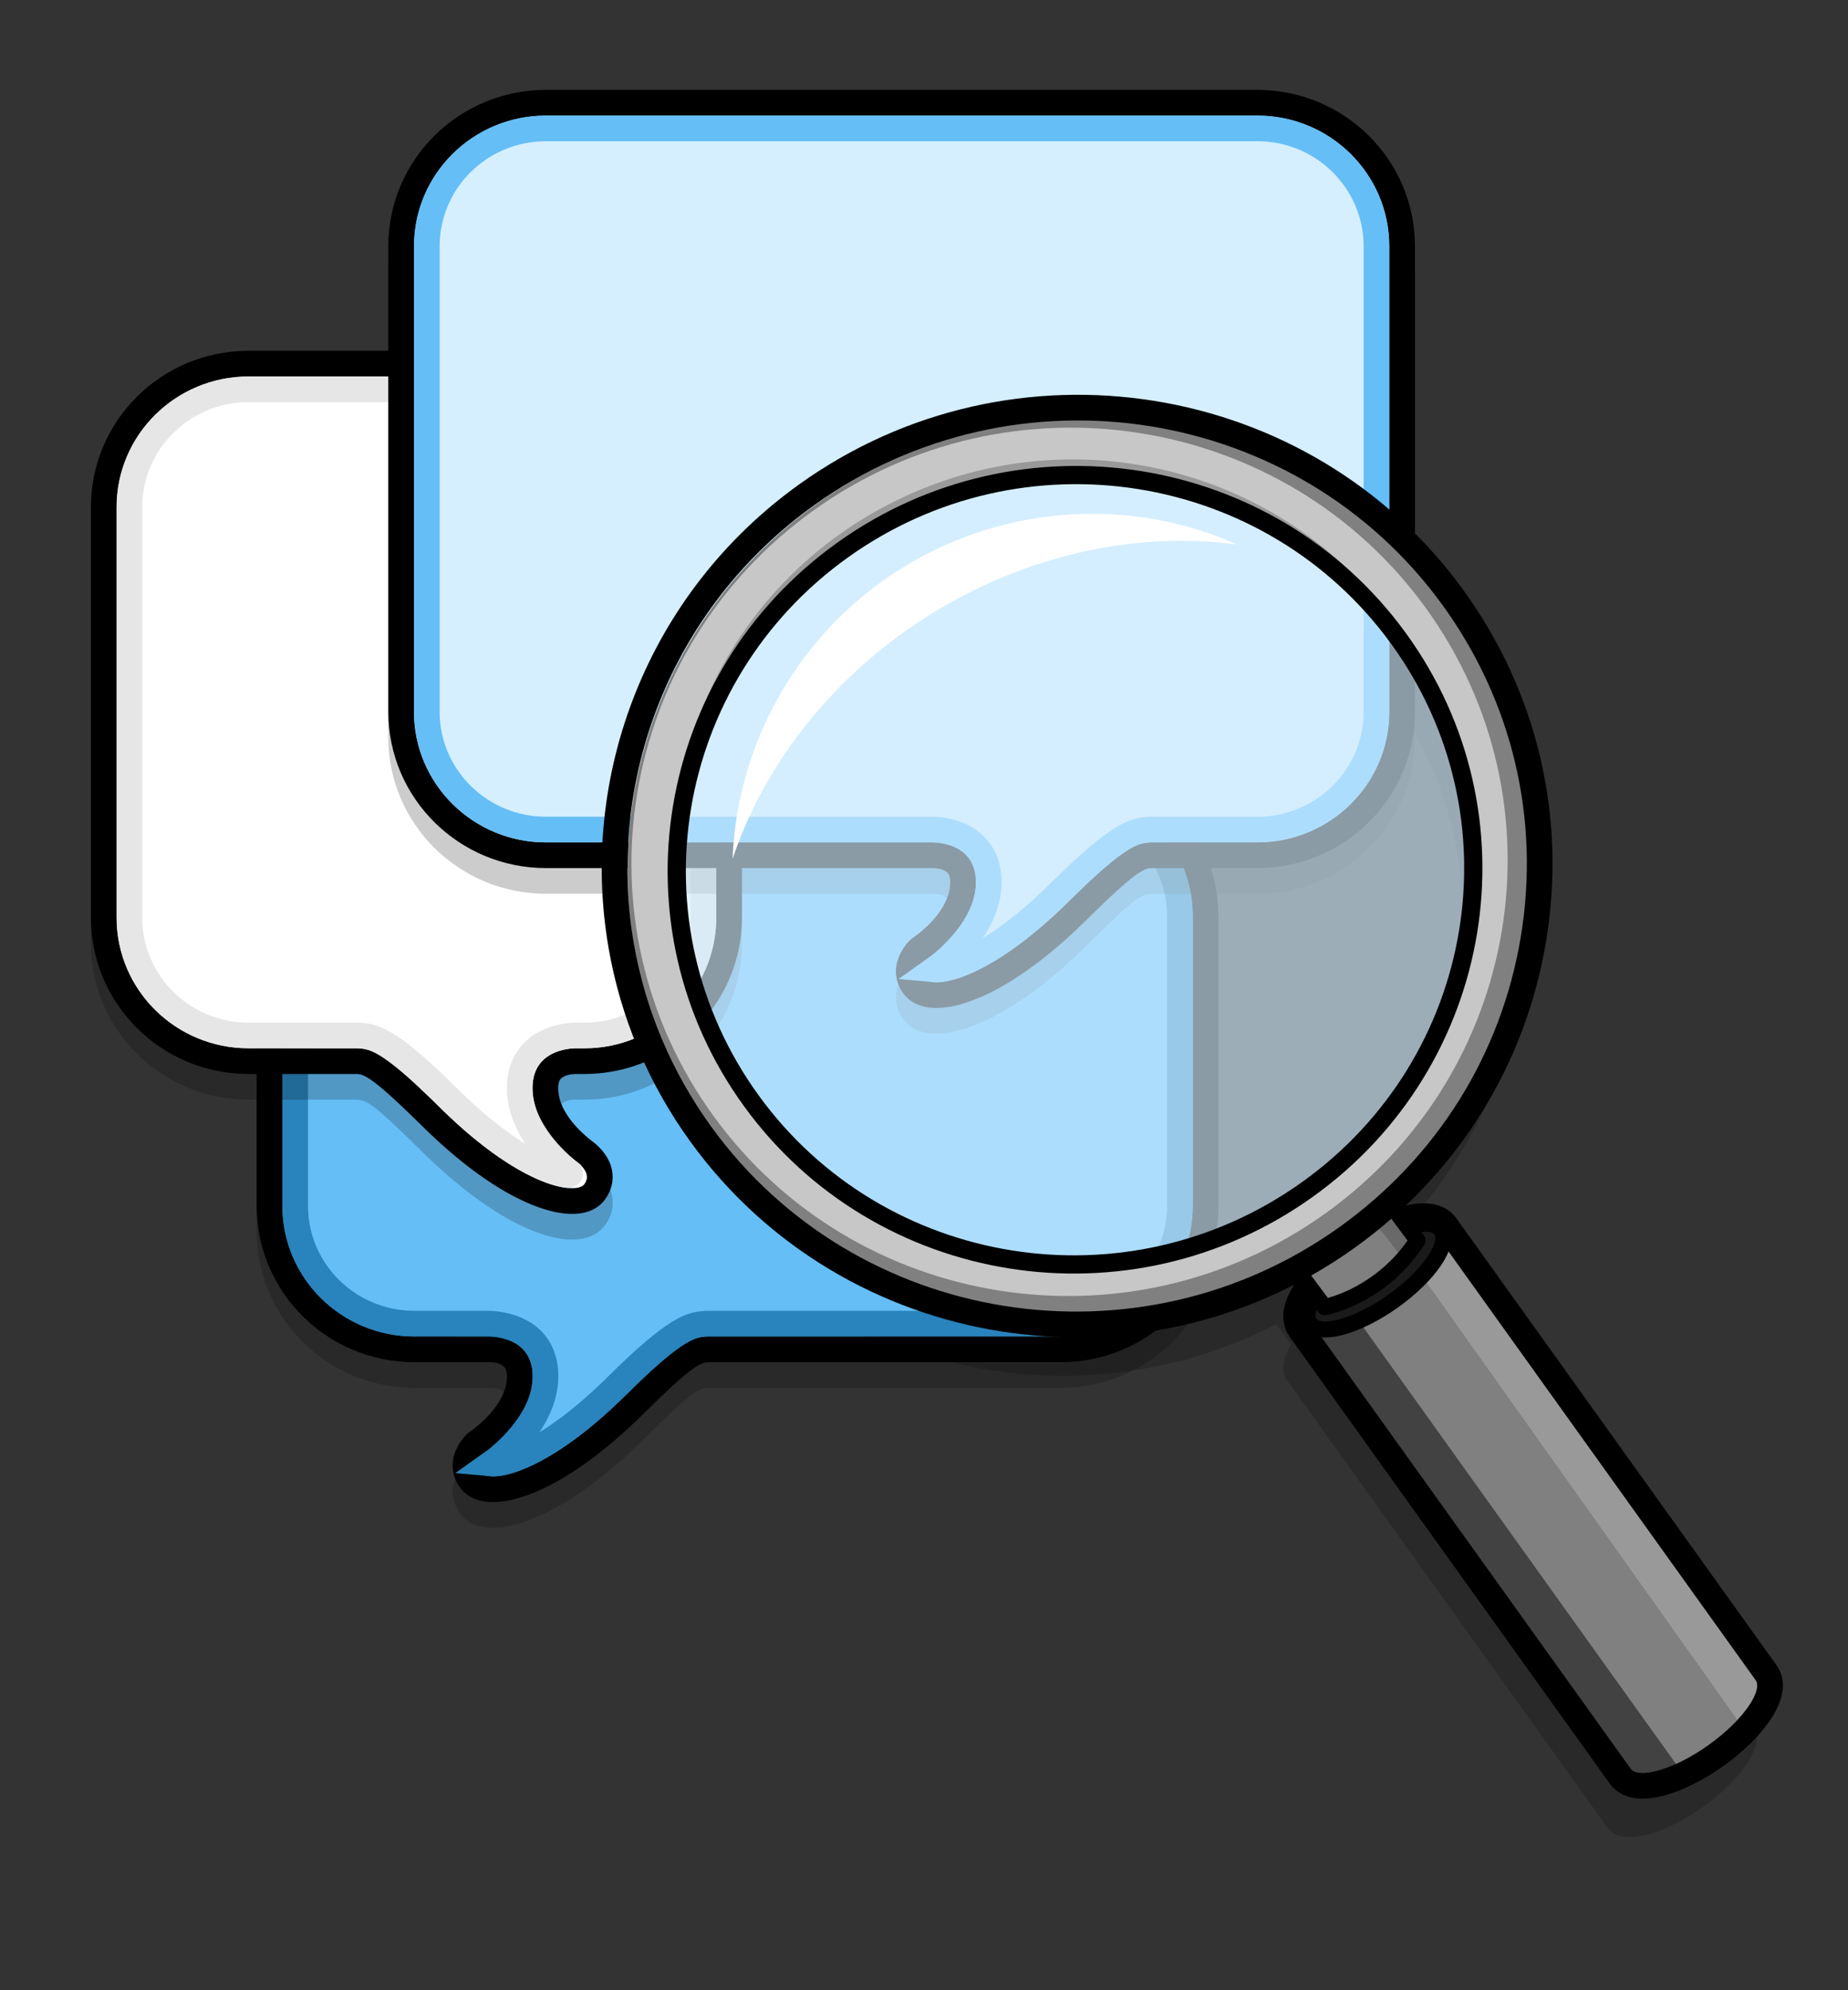 <?xml version="1.0" encoding="UTF-8"?>
<svg width="144px" height="155px" viewBox="0 0 144 155" version="1.1" xmlns="http://www.w3.org/2000/svg" xmlns:xlink="http://www.w3.org/1999/xlink">
    <rect x="0" y="0" width="144" height="155" fill="#333333" stroke="none"/>
    <title>icons/courses/meeting-observation</title>
    <defs>
        <path d="M73.572,95.1 C79.253,95.1 83.859,90.544 83.859,84.924 L83.859,62.365 C83.859,56.745 79.253,52.187 73.572,52.187 L23.203,52.187 C17.521,52.187 12.916,56.745 12.916,62.365 L12.916,84.924 C12.916,90.544 17.521,95.1 23.203,95.1 L28.991,95.1 C28.991,95.1 32.421,94.974 32.421,98.196 C32.421,101.631 28.649,104.175 28.649,104.175 C28.649,104.175 27.791,104.895 28.391,105.702 C28.991,106.508 33.236,106.041 39.666,99.68 C43.954,95.439 44.981,95.1 46.182,95.1 L73.572,95.1 Z" id="path-1"></path>
        <path d="M10.286,72.654 C4.606,72.654 0,68.098 0,62.478 L0,30.5 C0,24.879 4.606,20.322 10.286,20.322 L36.441,20.322 C42.123,20.322 46.728,24.879 46.728,30.5 L46.728,62.478 C46.728,68.098 42.123,72.654 36.441,72.654 L35.744,72.654 C35.189,72.662 32.411,72.85 32.411,75.75 C32.411,78.824 35.431,81.183 36.067,81.646 L36.183,81.729 C36.183,81.729 37.041,82.449 36.441,83.256 C35.85,84.049 31.728,83.609 25.465,77.528 L24.428,76.512 C20.754,72.954 19.779,72.654 18.65,72.654 L10.286,72.654 Z" id="path-2"></path>
        <path d="M88.885,56.615 C94.565,56.615 99.172,52.059 99.172,46.439 L99.172,10.178 C99.172,4.557 94.565,0 88.885,0 L33.461,0 C27.779,0 23.174,4.557 23.174,10.178 L23.174,46.439 C23.174,52.059 27.779,56.615 33.461,56.615 L63.533,56.615 C63.533,56.615 66.963,56.489 66.963,59.711 C66.963,63.146 63.191,65.69 63.191,65.69 C63.191,65.69 62.333,66.41 62.933,67.217 C63.533,68.023 67.778,67.556 74.208,61.195 C78.496,56.954 79.523,56.615 80.724,56.615 L88.885,56.615 Z" id="path-3"></path>
    </defs>
    <g id="icons/courses/meeting-observation" stroke="none" fill="none" fill-rule="evenodd">
        <path d="M145.205,57.933 C146.692,61.059 147.273,64.676 145.506,65.541 L106.88,84.068 C106.653,84.179 106.416,84.231 106.172,84.231 C105.532,84.231 104.842,83.876 104.16,83.284 L102.405,84.161 C107.613,100.94 99.979,119.537 83.841,127.401 C78.856,129.829 73.577,130.98 68.38,130.98 C55.094,130.982 42.316,123.468 36.165,110.597 C27.608,92.691 35.073,71.094 52.804,62.453 C61.395,58.266 71.085,57.709 80.09,60.883 C87.536,63.508 93.776,68.423 98.057,74.95 L99.806,74.074 L99.804,73.938 L99.805,73.805 C99.792,72.635 100.111,71.72 100.888,71.34 C101.086,71.243 101.299,71.191 101.523,71.184 L139.521,52.96 C141.288,52.095 143.717,54.807 145.205,57.933 Z M55.369,66.971 C40.158,74.416 33.776,92.959 41.117,108.387 C48.457,123.816 66.739,130.287 81.95,122.842 C97.162,115.397 103.543,96.855 96.202,81.427 C88.861,65.998 70.58,59.526 55.369,66.971 Z" id="shadow" fill-opacity="0.19" fill="#000000" transform="translate(89.608, 91.888) rotate(80) translate(-89.608, -91.888)"></path>
        <g id="bubbles" stroke-width="1" transform="translate(9.084, 9)">
            <path d="M73.572,52.187 C76.962,52.187 80.031,53.549 82.252,55.747 C84.482,57.953 85.859,61 85.859,64.365 L85.859,86.924 C85.859,90.289 84.482,93.336 82.252,95.541 C80.031,97.739 76.962,99.1 73.572,99.1 L46.125,99.101 C45.166,99.118 44.365,99.846 41.073,103.102 C38.31,105.835 35.917,107.539 34.01,108.557 C32.612,109.304 31.44,109.7 30.537,109.875 C29.83,110.012 29.248,110.023 28.798,109.969 C27.713,109.84 27.12,109.343 26.786,108.895 C25.172,106.724 27.362,104.644 27.362,104.644 C27.531,104.517 30.421,102.751 30.421,100.196 C30.421,98.918 29.065,99.099 29.065,99.099 L23.203,99.1 C19.812,99.1 16.744,97.739 14.522,95.542 C12.293,93.336 10.916,90.289 10.916,86.924 L10.916,64.365 C10.916,61 12.293,57.952 14.522,55.747 C16.744,53.549 19.812,52.187 23.203,52.187 L73.572,52.187 Z" id="Fill-1-Copy-7" fill-opacity="0.2" fill="#000000"></path>
            <g id="Fill-1-Copy-2">
                <use fill="#65BEF6" fill-rule="evenodd" xlink:href="#path-1"></use>
                <path stroke="#000000" stroke-width="2" d="M73.572,51.187 C76.687,51.187 79.507,52.438 81.549,54.458 C83.594,56.482 84.859,59.278 84.859,62.365 L84.859,84.924 C84.859,88.011 83.594,90.807 81.549,92.83 C79.508,94.85 76.687,96.1 73.572,96.1 L46.117,96.101 C45.052,96.116 44.116,96.686 40.37,100.391 C37.696,103.036 35.384,104.69 33.539,105.675 C32.253,106.362 31.177,106.732 30.346,106.894 C29.765,107.006 29.286,107.021 28.916,106.976 C28.213,106.893 27.808,106.593 27.588,106.299 C26.629,105.008 27.646,103.784 27.934,103.481 L28,103.414 C28.09,103.346 31.421,101.191 31.421,98.196 C31.421,95.946 29.028,96.1 29.028,96.1 L23.203,96.1 C20.087,96.1 17.267,94.85 15.226,92.831 C13.18,90.807 11.916,88.011 11.916,84.924 L11.916,62.365 C11.916,59.277 13.18,56.481 15.226,54.457 C17.267,52.438 20.087,51.187 23.203,51.187 Z"></path>
                <path stroke="#2983BC" stroke-width="2" d="M73.572,53.187 C76.138,53.187 78.461,54.216 80.142,55.879 C81.82,57.539 82.859,59.832 82.859,62.365 L82.859,84.924 C82.859,87.457 81.82,89.749 80.142,91.409 C78.461,93.072 76.138,94.1 73.572,94.1 L46.104,94.101 C44.826,94.116 43.621,94.362 38.963,98.969 C36.469,101.436 34.319,102.991 32.597,103.911 C31.535,104.478 30.651,104.797 29.964,104.93 C29.653,104.991 29.393,105.013 29.188,104.994 C29.905,104.489 33.421,101.736 33.421,98.196 C33.421,94.002 28.955,94.101 28.955,94.101 L23.203,94.1 C20.637,94.1 18.314,93.072 16.632,91.409 C14.955,89.749 13.916,87.457 13.916,84.924 L13.916,62.365 C13.916,59.832 14.955,57.539 16.632,55.879 C18.314,54.216 20.637,53.187 23.203,53.187 Z" stroke-linejoin="square"></path>
            </g>
            <path d="M36.441,20.322 C39.832,20.322 42.9,21.684 45.122,23.881 C47.351,26.087 48.728,29.135 48.728,32.5 L48.728,64.478 C48.728,67.843 47.351,70.89 45.122,73.096 C42.901,75.293 39.832,76.654 36.44,76.654 L35.749,76.654 C35.561,76.655 35.013,76.654 34.633,77.006 C34.467,77.161 34.411,77.419 34.411,77.75 C34.411,79.908 36.52,81.481 37.137,81.949 C37.502,82.225 38.261,82.953 38.525,83.833 C38.759,84.611 38.744,85.511 38.045,86.451 C37.715,86.893 37.132,87.382 36.074,87.518 C35.634,87.575 35.063,87.571 34.372,87.443 C33.49,87.281 32.345,86.907 30.978,86.193 C29.117,85.222 26.777,83.589 24.066,80.957 L23.037,79.949 C20.314,77.312 19.582,76.672 18.711,76.655 L10.286,76.654 C6.896,76.654 3.828,75.293 1.606,73.095 C-0.623,70.89 -2,67.842 -2,64.478 L-2,32.5 C-2,29.135 -0.623,26.088 1.606,23.882 C3.828,21.684 6.896,20.322 10.286,20.322 L36.441,20.322 Z" id="Fill-1-Copy-6" fill-opacity="0.2" fill="#000000"></path>
            <g id="Fill-1-Copy-3">
                <use fill="#FFFFFF" fill-rule="evenodd" xlink:href="#path-2"></use>
                <path stroke="#000000" stroke-width="2" d="M36.441,19.322 C39.557,19.322 42.377,20.573 44.419,22.592 C46.464,24.616 47.728,27.412 47.728,30.5 L47.728,62.478 C47.728,65.565 46.464,68.361 44.419,70.385 C42.377,72.404 39.557,73.654 36.441,73.654 L35.752,73.654 C35.486,73.658 34.579,73.692 33.953,74.273 C33.623,74.58 33.411,75.058 33.411,75.75 C33.411,78.273 35.798,80.187 36.531,80.745 C36.795,80.942 37.371,81.469 37.567,82.12 C37.722,82.637 37.705,83.232 37.243,83.854 C37.027,84.144 36.63,84.438 35.946,84.527 C35.585,84.573 35.119,84.564 34.553,84.46 C33.743,84.311 32.695,83.961 31.441,83.307 C29.641,82.368 27.383,80.784 24.766,78.242 L23.733,77.23 C20.577,74.174 19.704,73.67 18.719,73.655 L10.286,73.654 C7.171,73.654 4.351,72.404 2.31,70.384 C0.264,68.361 -1,65.565 -1,62.478 L-1,30.5 C-1,27.412 0.264,24.616 2.31,22.593 C4.351,20.573 7.171,19.322 10.286,19.322 Z"></path>
                <path stroke="#E6E6E6" stroke-width="2" d="M36.441,21.322 C39.007,21.322 41.33,22.351 43.012,24.014 C44.69,25.674 45.728,27.967 45.728,30.5 L45.728,62.478 C45.728,65.011 44.69,67.303 43.012,68.963 C41.331,70.626 39.007,71.654 36.442,71.654 L35.738,71.654 C35.298,71.659 33.697,71.782 32.592,72.808 C31.934,73.419 31.411,74.334 31.411,75.75 C31.411,79.002 34.354,81.602 35.321,82.337 C35.393,82.561 35.172,82.54 34.915,82.493 C34.25,82.371 33.394,82.07 32.366,81.534 C30.69,80.659 28.596,79.174 26.165,76.813 L25.124,75.794 C21.269,72.06 20.048,71.696 18.888,71.658 L18.733,71.655 L10.286,71.654 C7.721,71.654 5.398,70.626 3.716,68.963 C2.039,67.303 1,65.01 1,62.478 L1,30.5 C1,27.967 2.039,25.674 3.716,24.014 C5.398,22.351 7.721,21.322 10.286,21.322 Z" stroke-linejoin="square"></path>
            </g>
            <path d="M88.885,-1.42108547e-14 C92.275,-1.42108547e-14 95.344,1.361 97.565,3.559 C99.794,5.765 101.172,8.813 101.172,12.178 L101.172,48.439 C101.172,51.803 99.794,54.851 97.565,57.056 C95.344,59.254 92.275,60.615 88.885,60.615 L80.667,60.616 C79.708,60.633 78.907,61.36 75.615,64.617 C72.852,67.35 70.459,69.054 68.552,70.072 C67.154,70.819 65.982,71.214 65.079,71.39 C64.372,71.527 63.79,71.538 63.34,71.484 C62.255,71.355 61.662,70.858 61.328,70.41 C59.714,68.239 61.904,66.159 61.904,66.159 C62.073,66.031 64.963,64.266 64.963,61.711 C64.963,61.38 64.907,61.122 64.741,60.967 C64.361,60.614 63.813,60.616 63.625,60.615 L33.461,60.615 C30.07,60.615 27.002,59.254 24.78,57.057 C22.551,54.851 21.174,51.804 21.174,48.439 L21.174,12.178 C21.174,8.813 22.551,5.765 24.78,3.559 C27.002,1.361 30.07,-1.42108547e-14 33.461,-1.42108547e-14 L88.885,-1.42108547e-14 Z" id="Fill-1-Copy-5" fill-opacity="0.2" fill="#000000"></path>
            <g id="Fill-1-Copy-4">
                <use fill="#D5EFFF" fill-rule="evenodd" xlink:href="#path-3"></use>
                <path stroke="#000000" stroke-width="2" d="M88.885,-1 C92,-1 94.82,0.25 96.862,2.27 C98.907,4.294 100.172,7.09 100.172,10.178 L100.172,46.439 C100.172,49.526 98.907,52.322 96.862,54.345 C94.82,56.365 92,57.615 88.885,57.615 L80.659,57.616 C79.594,57.631 78.658,58.201 74.912,61.906 C72.238,64.551 69.926,66.204 68.081,67.19 C66.795,67.877 65.719,68.247 64.888,68.408 C64.307,68.521 63.828,68.535 63.458,68.491 C62.755,68.408 62.35,68.108 62.13,67.814 C61.023,66.325 62.547,64.924 62.547,64.924 C62.632,64.861 65.963,62.706 65.963,59.711 C65.963,59.019 65.751,58.541 65.421,58.234 C64.795,57.653 63.887,57.619 63.622,57.615 L33.461,57.615 C30.345,57.615 27.525,56.365 25.484,54.346 C23.438,52.322 22.174,49.526 22.174,46.439 L22.174,10.178 C22.174,7.09 23.438,4.294 25.484,2.27 C27.525,0.25 30.345,-1 33.461,-1 Z"></path>
                <path stroke="#65BEF6" stroke-width="2" d="M88.885,1 C91.45,1 93.774,2.028 95.455,3.692 C97.133,5.352 98.172,7.645 98.172,10.178 L98.172,46.439 C98.172,48.971 97.133,51.264 95.455,52.924 C93.774,54.587 91.451,55.615 88.885,55.615 L80.646,55.616 C79.368,55.631 78.163,55.877 73.505,60.484 C71.011,62.951 68.861,64.506 67.139,65.426 C66.077,65.993 65.193,66.312 64.506,66.445 C64.195,66.506 63.935,66.528 63.73,66.509 C64.447,66.004 67.963,63.251 67.963,59.711 C67.963,58.295 67.44,57.38 66.782,56.769 C65.677,55.743 64.076,55.62 63.636,55.615 L33.461,55.615 C30.895,55.615 28.572,54.587 26.89,52.924 C25.212,51.264 24.174,48.972 24.174,46.439 L24.174,10.178 C24.174,7.645 25.212,5.352 26.89,3.692 C28.572,2.028 30.895,1 33.461,1 Z" stroke-linejoin="square"></path>
            </g>
        </g>
        <g id="magnifying-glass" stroke-width="1" transform="translate(93.818, 92) rotate(80) translate(-93.818, -92)translate(32.223, 50.461)">
            <g id="Group" transform="translate(62.187, 3.894)">
                <path d="M45.112,1.606 C46.287,1.031 48.456,3.125 49.958,6.283 C51.461,9.441 51.725,12.468 50.551,13.043 L11.93,31.572 C10.755,32.147 8.586,30.053 7.084,26.894 C5.582,23.737 5.316,20.71 6.49,20.135 L45.112,1.606 Z" id="Fill-1" fill="#808080"></path>
                <path d="M50.759,9.186 C50.759,9.186 51.558,12.095 50.417,13.251 L12.45,31.411 C12.45,31.411 13.02,28.688 12.094,27.721 L50.759,9.186 Z" id="Fill-2" fill="#424242"></path>
                <path d="M48.243,3.861 C48.243,3.861 46.559,1.564 45.051,1.782 L7.025,19.838 C7.025,19.838 8.845,20.394 9.634,22.201 L48.243,3.861 Z" id="Fill-3" fill="#999999"></path>
                <path d="M11.287,24.88 C12.775,28.007 13.037,31.003 11.874,31.573 C10.71,32.142 8.56,30.069 7.072,26.941 C5.584,23.815 5.32,20.818 6.484,20.248 C7.648,19.679 9.798,21.752 11.287,24.88 Z" id="Fill-4" fill="#4A7FB1"></path>
                <path d="M6.39,27.299 C4.904,24.172 4.323,20.555 6.089,19.691 L44.714,1.163 C46.482,0.298 48.911,3.01 50.399,6.136 C51.885,9.262 52.466,12.879 50.7,13.744 L12.074,32.272 C11.846,32.382 11.61,32.434 11.366,32.434 C9.7,32.434 7.686,30.023 6.39,27.299 Z" id="Path" stroke="#000000" stroke-width="2"></path>
                <path d="M11.287,24.88 C12.775,28.007 13.037,31.003 11.874,31.573 C10.71,32.142 8.56,30.069 7.072,26.941 C5.584,23.815 5.32,20.818 6.484,20.248 C7.648,19.679 9.798,21.752 11.287,24.88 Z" id="Fill-6" fill="#1A1A1A"></path>
                <path d="M6.623,20.679 C6.004,20.98 6.04,23.472 7.501,26.539 C8.963,29.606 10.877,31.18 11.481,30.882 C12.1,30.579 12.065,28.089 10.604,25.022 C9.914,23.574 9.064,22.322 8.207,21.498 C7.581,20.894 7.072,20.647 6.778,20.647 C6.717,20.647 6.665,20.658 6.623,20.679 Z M6.38,27.087 C4.904,23.988 4.327,20.402 6.081,19.543 C6.895,19.144 7.954,19.515 9.065,20.584 C10.027,21.512 10.971,22.893 11.725,24.474 C13.201,27.573 13.778,31.16 12.023,32.017 C11.798,32.127 11.563,32.179 11.32,32.179 C9.666,32.179 7.667,29.788 6.38,27.087 Z" id="Fill-7" fill="#000000"></path>
                <path d="M0.462,25.201 L4.327,33.23 L10.573,30.231 C10.573,30.231 10.557,25.761 6.709,22.201 L0.462,25.201 Z" id="Fill-8" fill="#808080"></path>
                <path d="M8.039,31.4 C8.039,31.4 7.019,27.853 5.412,25.343 C5.412,25.343 5.185,24.944 5.887,24.558 C6.589,24.172 7.868,23.541 7.868,23.541 L6.68,22.201 L2.97,23.914 C2.97,23.914 6.295,28.762 6.902,31.923 L8.039,31.4 Z" id="Fill-9" fill="#696969"></path>
                <path d="M1.476,25.467 L4.792,32.361 L10.043,29.719 C9.935,28.638 9.396,25.5 6.716,22.83 L1.476,25.467 Z M3.928,33.484 L0.063,25.448 C-0.088,25.132 0.043,24.753 0.357,24.601 L6.562,21.497 C6.797,21.383 7.075,21.426 7.265,21.602 C11.269,25.309 11.332,29.908 11.333,30.102 C11.334,30.346 11.195,30.569 10.976,30.675 L4.773,33.779 C4.684,33.822 4.589,33.842 4.498,33.842 C4.263,33.842 4.037,33.71 3.928,33.484 Z" id="Fill-10" fill="#000000"></path>
            </g>
            <path d="M67.424,31.392 C75.821,48.97 68.522,70.096 51.12,78.578 C33.717,87.061 12.802,79.687 4.404,62.109 C-3.993,44.53 3.307,23.405 20.709,14.922 C38.111,6.439 59.027,13.813 67.424,31.392 Z M63.583,33.524 C56.242,18.095 37.961,11.624 22.749,19.069 C7.538,26.514 1.157,45.057 8.498,60.485 C15.838,75.913 34.12,82.385 49.331,74.94 C64.543,67.495 70.923,48.952 63.583,33.524 Z" id="Shape" fill="#808080"></path>
            <path d="M65.729,32.698 C73.842,49.681 66.789,70.094 49.975,78.29 C33.161,86.487 12.952,79.362 4.838,62.378 C-3.276,45.393 3.777,24.98 20.592,16.785 C37.406,8.589 57.614,15.713 65.729,32.698 Z M63.523,33.82 C56.138,18.298 37.747,11.788 22.444,19.278 C7.141,26.768 0.722,45.422 8.106,60.943 C15.491,76.465 33.883,82.975 49.186,75.485 C64.489,67.995 70.908,49.341 63.523,33.82 Z" id="Shape" fill="#C7C7C7"></path>
            <path d="M3.546,62.695 C-5.011,44.789 2.454,23.192 20.185,14.55 C28.775,10.364 38.466,9.807 47.47,12.98 C56.476,16.155 63.718,22.68 67.863,31.353 C76.419,49.259 68.954,70.857 51.222,79.498 C46.237,81.927 40.958,83.077 35.761,83.077 C22.474,83.08 9.697,75.565 3.546,62.695 Z" id="Path" stroke="#000000" stroke-width="2"></path>
            <path d="M29.536,16.711 C27.195,17.221 24.876,18.021 22.623,19.126 C7.386,26.603 0.994,45.226 8.347,60.72 C13.507,71.593 24.063,78.036 35.166,78.329 C21.793,78.502 9.362,69.792 5.304,56.226 C0.396,39.816 9.599,22.515 25.862,17.584 C27,17.239 28.143,16.964 29.285,16.756 L29.536,16.711 Z" id="Path" fill="#999999"></path>
            <path d="M63.641,33.734 C71.018,49.174 64.606,67.731 49.32,75.182 C34.034,82.633 15.663,76.157 8.286,60.716 C0.91,45.276 7.322,26.719 22.608,19.268 C37.894,11.817 56.264,18.294 63.641,33.734 Z" id="Fill-15-Copy-3" stroke="#000000" stroke-width="1.419" fill-opacity="0.65" fill="#D5EFFF"></path>
            <path d="M13.217,30.372 C9.353,42.347 12.659,57.165 22.39,67.172 C24.9,69.753 27.645,71.816 30.508,73.359 C25.862,72.352 21.41,70.145 17.637,66.713 C7.348,57.353 5.623,42.076 12.945,30.783 L13.217,30.372 Z" id="Path" fill="#FFFFFF"></path>
        </g>
    </g>
</svg>